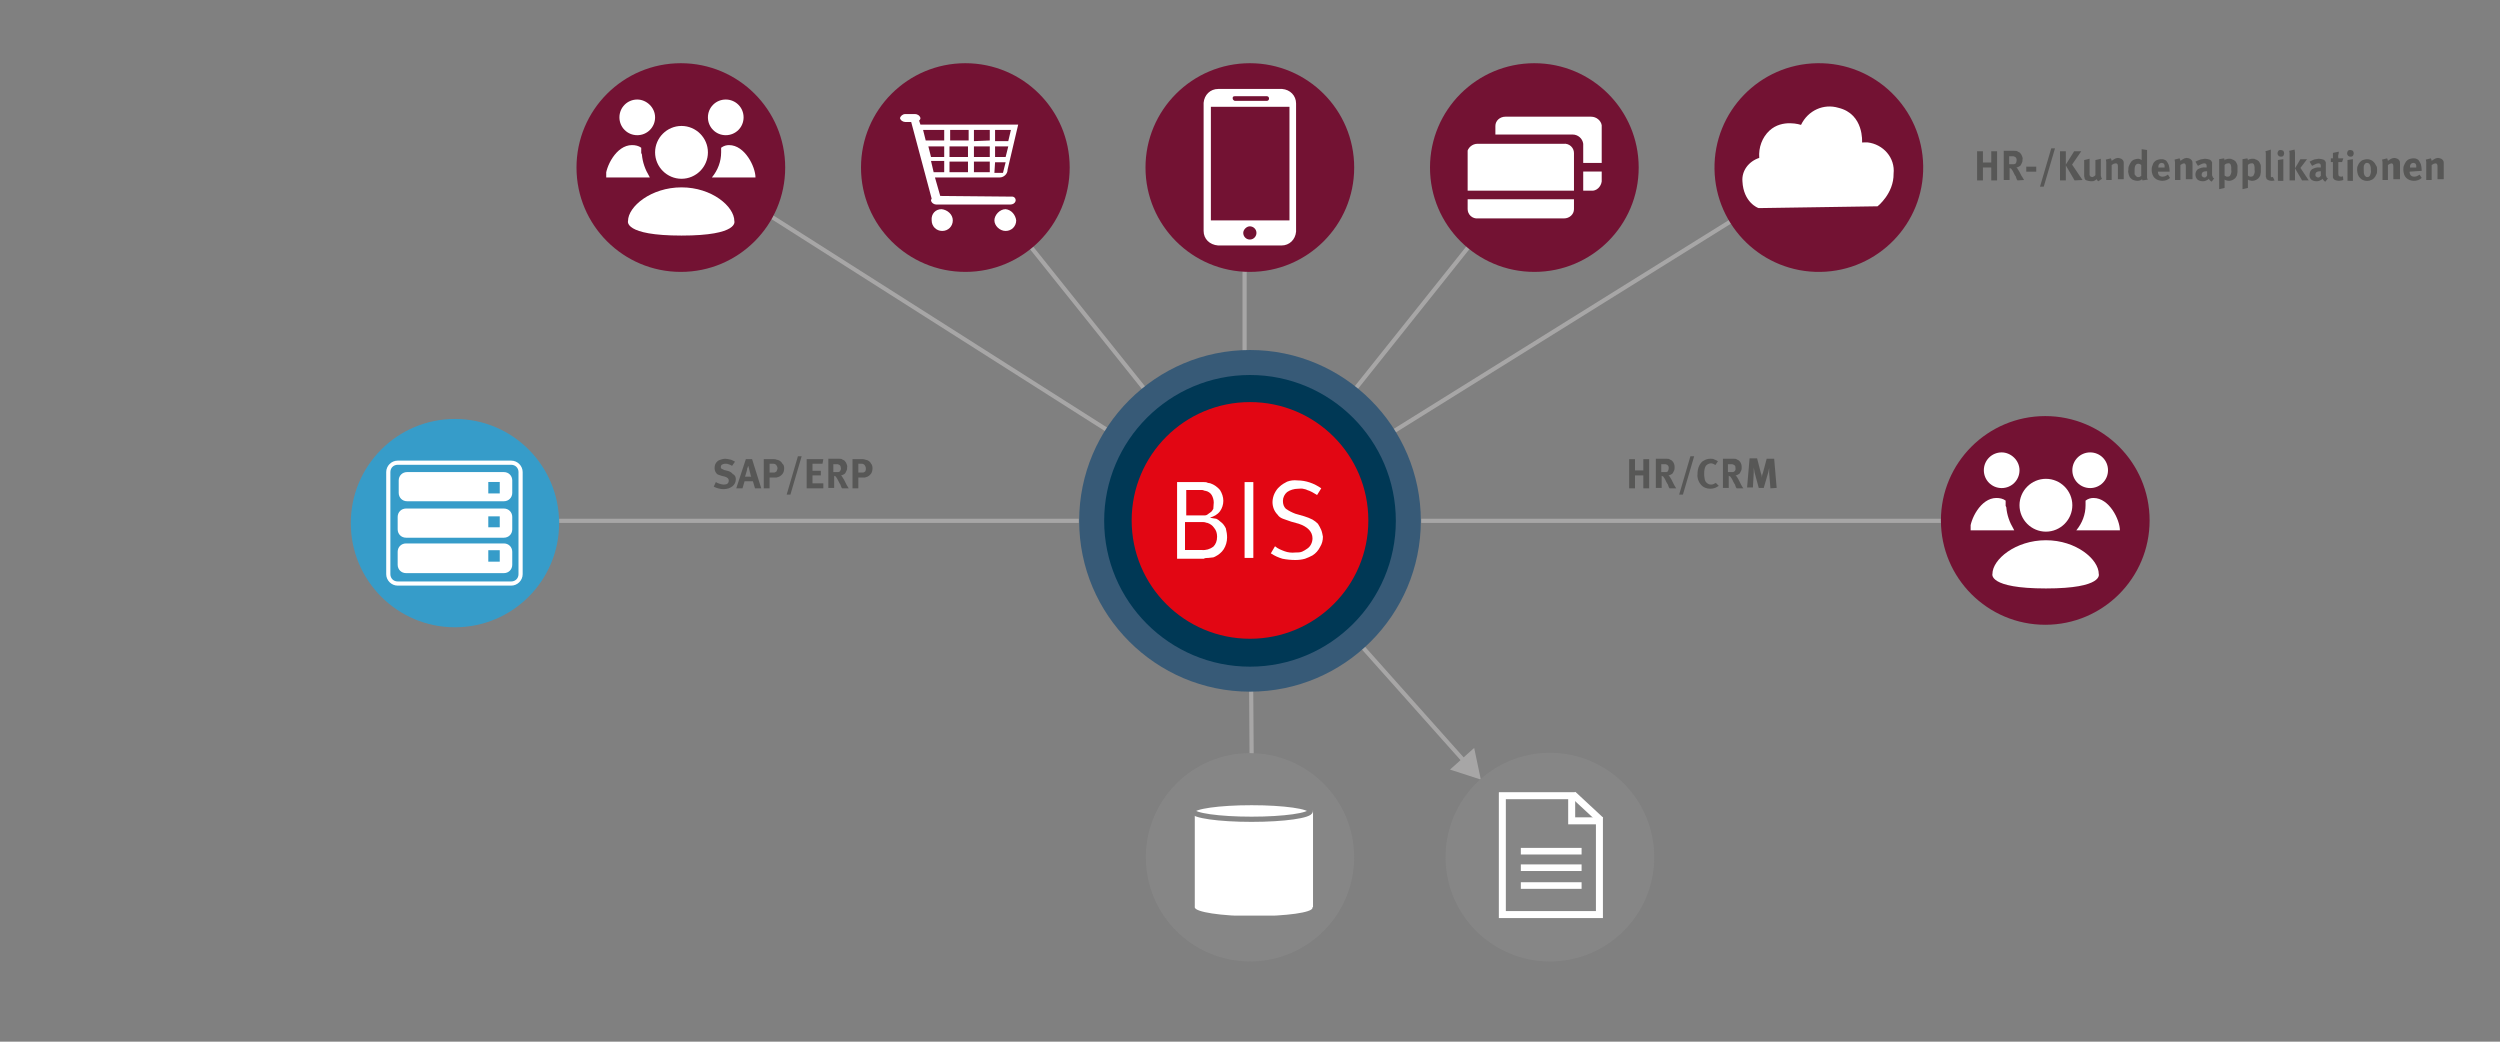 <?xml version="1.0" encoding="UTF-8"?>
<svg xmlns="http://www.w3.org/2000/svg" xmlns:xlink="http://www.w3.org/1999/xlink" version="1.1" id="Ebene_1" x="0px" y="0px" viewBox="0 0 600 250" style="enable-background:new 0 0 600 250;" xml:space="preserve">
<rect x="0" y="0" width="600" height="250" fill="#808080" stroke="none"/>
<style type="text/css">
	.st0{fill:#375A77;}
	.st1{fill:#003855;}
	.st2{fill:#E20613;}
	.st3{fill:#FFFFFF;}
	.st4{fill:#868686;}
	.st5{fill:none;stroke:#FFFFFF;stroke-width:1.06;}
	.st6{fill:none;stroke:#FFFFFF;}
	.st7{fill:#369CC9;}
	.st8{clip-path:url(#SVGID_2_);}
	.st9{clip-path:url(#SVGID_4_);}
	.st10{clip-path:url(#SVGID_6_);}
	.st11{clip-path:url(#SVGID_8_);}
	.st12{clip-path:url(#SVGID_10_);}
	.st13{fill:none;stroke:#868686;}
	.st14{fill:#731233;}
	.st15{clip-path:url(#SVGID_12_);}
	.st16{clip-path:url(#SVGID_14_);}
	.st17{fill:none;stroke:#A7A6A6;}
	.st18{fill:#A7A6A6;}
	.st19{fill:#575756;}
</style>
<symbol id="BIS_3" viewBox="-41 -41 82 82">
	<path class="st0" d="M0-41c22.6,0,41,18.4,41,41S22.6,41,0,41S-41,22.6-41,0S-22.6-41,0-41"></path>
	<path class="st1" d="M0-35c19.3,0,35,15.7,35,35S19.3,35,0,35S-35,19.3-35,0S-19.3-35,0-35"></path>
	<path class="st2" d="M0-28.3c15.7,0,28.4,12.7,28.4,28.4S15.7,28.5,0,28.5S-28.4,15.8-28.4,0.1l0,0C-28.4-15.6-15.7-28.3,0-28.3   L0-28.3"></path>
	<path class="st3" d="M-5.5-4c0-1-0.3-2-0.8-2.8s-1.3-1.4-2.1-1.8c-0.2-0.1-0.4-0.2-0.7-0.2S-9.7-8.9-10-8.9c-0.4,0-0.8,0-1.1-0.2   h-6.4V9.3h6.4c0.3,0,0.7,0,1-0.2C-9.8,9.1-9.6,9-9.5,9c0.9-0.3,1.7-0.9,2.3-1.6c0.5-0.8,0.8-1.7,0.8-2.6S-6.7,3-7.2,2.3   C-7.8,1.5-8.7,1-9.6,0.8c0.5-0.2,1-0.2,1.5-0.3c0.4-0.2,0.7-0.4,1-0.7c0.6-0.4,1-1,1.3-1.6C-5.6-2.6-5.5-3.3-5.5-4z M-8.7,4.4   c0,0.6-0.2,1.3-0.5,1.8s-0.9,0.9-1.5,1c-0.3,0-0.5,0.2-0.8,0.2h-3.8V1.3h4.4c0.3,0,0.6,0.1,0.8,0.3s0.5,0.3,0.7,0.5   C-9.1,2.3-9,2.6-8.8,2.9C-8.8,3.4-8.7,3.9-8.7,4.4L-8.7,4.4z M-7.9-3.8c0,0.8-0.2,1.5-0.7,2.1c-0.4,0.6-1,1-1.6,1.2   c-0.3,0-0.5,0.2-1,0.2h-4.4V-7h4c1-0.1,2,0.2,2.8,0.8C-8.2-5.6-7.9-4.8-7.9-3.8L-7.9-3.8z"></path>
	<path class="st3" d="M-1.3-8.9V9.3h2.1V-8.9H-1.3z"></path>
	<path class="st3" d="M17.5-3.8c0-0.9-0.2-1.7-0.7-2.5c-0.4-0.8-1-1.5-1.8-2c-0.6-0.3-1.2-0.6-1.8-0.8c-0.7-0.2-1.5-0.3-2.3-0.3   c-1,0-2.1,0.1-3.1,0.3C6.8-8.8,5.9-8.4,5-7.8l1,1.7C6.7-6.7,7.5-7,8.3-7.3s1.7-0.4,2.6-0.3c0.6,0,1.1,0,1.6,0.2   c0.4,0.2,0.8,0.4,1.2,0.7C14.5-6.2,15-5.2,15-4.2c0,1.6-1.2,2.8-3.3,3.5L9.9-0.2c-0.8,0.3-1.5,0.5-2,0.7s-1,0.5-1.3,1   c-0.8,0.8-1.2,1.9-1.2,3c0,0.7,0.2,1.5,0.5,2.1s0.7,1.2,1.2,1.6c0.5,0.5,1.2,0.9,1.8,1.2c0.8,0.3,1.6,0.4,2.5,0.3   c2,0,4-0.7,5.7-1.9l-1-1.6c-0.4,0.2-0.8,0.5-1.2,0.7s-0.8,0.4-1.2,0.5c-0.3,0.2-0.7,0.2-1,0.3s-0.7,0-1.2,0c-0.9,0-1.9-0.3-2.6-0.8   c-0.6-0.5-1-1.3-1-2.1c0-0.8,0.2-1.4,0.7-1.9c0.7-0.5,1.5-0.9,2.3-1.2L13,1.1c0.7-0.2,1.4-0.5,2-0.8c0.5-0.3,0.9-0.6,1.3-1   c0.3-0.5,0.6-1,0.8-1.5C17.3-2.7,17.4-3.3,17.5-3.8z"></path>
</symbol>
<symbol id="Einkaufswagen_4" viewBox="-15.8 -15.8 31.6 31.6">
	<circle class="st4" cx="0" cy="0" r="15.8"></circle>
	<g>
		<line class="st5" x1="7.7" y1="5.6" x2="3.5" y2="9.5"></line>
		<g>
			<line class="st6" x1="4.8" y1="0.9" x2="-4.4" y2="0.9"></line>
			<line class="st6" x1="4.8" y1="-1.6" x2="-4.4" y2="-1.6"></line>
			<line class="st6" x1="4.8" y1="-4.3" x2="-4.4" y2="-4.3"></line>
			<path class="st5" d="M-7.7,9.3h11V5.5h4.2V-8.7H-7.2V9.8"></path>
		</g>
	</g>
</symbol>
<symbol id="Einkaufswagen_6" viewBox="-20 -20 40 40">
	<circle class="st7" cx="0" cy="0" r="20"></circle>
	<g>
		<g>
			<defs>
				<rect id="SVGID_1_" x="-13.2" y="-12" width="26.2" height="24"></rect>
			</defs>
			<clipPath id="SVGID_2_">
				<use xlink:href="#SVGID_1_" style="overflow:visible;"></use>
			</clipPath>
			<g class="st8">
				<path class="st3" d="M9.4-2.8H-9.4c-0.9,0-1.6,0.7-1.6,1.6v2.4c0,0.9,0.7,1.6,1.6,1.6l0,0H9.4c0.9,0,1.6-0.7,1.6-1.6l0,0v-2.4      C11-2.1,10.3-2.8,9.4-2.8"></path>
			</g>
		</g>
	</g>
	<polygon class="st7" points="8.6,0.8 8.6,0.8 6.4,0.8 6.4,-1.3 8.6,-1.3  "></polygon>
	<g>
		<g>
			<defs>
				<rect id="SVGID_3_" x="-13.2" y="-12" width="26.2" height="24"></rect>
			</defs>
			<clipPath id="SVGID_4_">
				<use xlink:href="#SVGID_3_" style="overflow:visible;"></use>
			</clipPath>
			<g class="st9">
				<path class="st3" d="M9.4,3.9H-9.4c-0.9,0-1.6,0.7-1.6,1.6V8c0,0.9,0.7,1.6,1.6,1.6H9.4C10.3,9.6,11,8.9,11,8V5.5      C11,4.6,10.3,3.9,9.4,3.9"></path>
			</g>
		</g>
	</g>
	<polygon class="st7" points="8.6,7.4 8.6,7.4 6.4,7.4 6.4,5.2 8.6,5.2  "></polygon>
	<g>
		<g>
			<defs>
				<rect id="SVGID_5_" x="-13" y="-12" width="26.2" height="24"></rect>
			</defs>
			<clipPath id="SVGID_6_">
				<use xlink:href="#SVGID_5_" style="overflow:visible;"></use>
			</clipPath>
			<g class="st10">
				<path class="st3" d="M9.4-9.8H-9.2c-0.9,0-1.6,0.7-1.6,1.6v2.4c0,0.9,0.7,1.6,1.6,1.6H9.4c0.9,0,1.6-0.7,1.6-1.6v-2.4      C11-9.1,10.3-9.8,9.4-9.8"></path>
			</g>
		</g>
	</g>
	<polygon class="st7" points="8.6,-5.7 8.6,-5.7 6.4,-5.7 6.4,-7.9 8.6,-7.9  "></polygon>
	<g>
		<g>
			<defs>
				<rect id="SVGID_7_" x="-13.2" y="-12" width="26.2" height="24"></rect>
			</defs>
			<clipPath id="SVGID_8_">
				<use xlink:href="#SVGID_7_" style="overflow:visible;"></use>
			</clipPath>
			<g class="st11">
				<path class="st3" d="M10.8-12H-11c-1.2,0-2.2,1-2.2,2.2V9.8c0,1.2,1,2.2,2.2,2.2h21.8C12,12,13,11,13,9.8l0,0V-9.8      C13-11,12-12,10.8-12L10.8-12 M10.8-11.2c0.8,0,1.4,0.6,1.4,1.4V9.8c0,0.8-0.6,1.4-1.4,1.4H-11c-0.8,0-1.4-0.6-1.4-1.4V-9.8      c0-0.8,0.6-1.4,1.4-1.4H10.8z"></path>
			</g>
		</g>
	</g>
</symbol>
<symbol id="Einkaufswagen_7" viewBox="-20 -20 40 40">
	<circle class="st4" cx="0" cy="0" r="20"></circle>
	<rect x="-10.6" y="-9" class="st3" width="22.7" height="18.6"></rect>
	<g>
		<g>
			<defs>
				<rect id="SVGID_9_" x="-11.5" y="-11.1" width="23.7" height="22.3"></rect>
			</defs>
			<clipPath id="SVGID_10_">
				<use xlink:href="#SVGID_9_" style="overflow:visible;"></use>
			</clipPath>
			<g class="st12">
				<path class="st3" d="M0.7,11.3C7,11.3,12,10.6,12,9.7S7,8,0.7,8s-11.3,0.7-11.3,1.6S-5.5,11.3,0.7,11.3"></path>
				<path class="st3" d="M0.3-7.3c6.3,0,11.3-0.7,11.3-1.6s-5.1-1.6-11.3-1.6S-11-9.8-11-8.9S-5.9-7.3,0.3-7.3"></path>
				<ellipse class="st13" cx="0.3" cy="-8.9" rx="11.3" ry="1.6"></ellipse>
			</g>
		</g>
	</g>
</symbol>
<symbol id="Einkaufswagen_9" viewBox="-15.8 -15.8 31.6 31.6">
	<circle class="st14" cx="0" cy="0" r="15.8"></circle>
	<g>
		<path class="st3" d="M6.1-6.3C7-6.4,7.6-7.2,7.7-8l0,0l0,0c0-0.9-0.7-1.6-1.6-1.6S4.4-8.8,4.4-8C4.4-7.2,5.2-6.3,6.1-6.3"></path>
		<path class="st3" d="M-3.6-6.3C-2.7-6.4-1.9-7.1-1.9-8l0,0l0,0c0-0.9-0.7-1.6-1.6-1.6s-1.6,0.7-1.6,1.6C-5.2-7-4.5-6.3-3.6-6.3"></path>
		<path class="st3" d="M-3.2,5.7l0-1.6l-2.8,0l-0.4,1.6C-6.3,5.7-3.2,5.7-3.2,5.7z M-2.4,0.9l2.8,0l0-1.6l-2.8,0L-2.4,0.9z     M-2.4,3.2l2.8,0l0-1.6l-2.8,0L-2.4,3.2z M-2.3,5.7l2.8,0l0-1.6l-2.8,0L-2.3,5.7z M1.3,0.9l2.4,0l0-1.6l-2.4,0L1.3,0.9z M1.3,3.2    l2.4,0l0-1.6l-2.4,0L1.3,3.2z M1.3,5.7l2.4,0l0-1.6L1.3,4L1.3,5.7z M4.5,0.8l1.6,0L5.7-0.8l-1.3,0L4.5,0.8z M4.5,3.2l2,0L6.1,1.6    l-1.6,0L4.5,3.2z M4.5,5.7l2.4,0L6.5,4l-2,0L4.5,5.7z M-3.2,1.6l-2,0l-0.4,1.6l2.4,0C-3.2,3.2-3.2,1.6-3.2,1.6z M-3.2-0.7l-1.6,0    L-5.2,1l2,0C-3.2,1-3.2-0.7-3.2-0.7z M6.8-4.4L-3.8-4.3l-0.8,2.8l9.8,0c0.6,0,1.2,0.5,1.2,1.2L8,6.5l-14.8,0L-7,7.1    c0.1,0.1,0.2,0.2,0.2,0.4c-0.1,0.4-0.5,0.6-0.8,0.6l-1.5,0c-0.4,0-0.7-0.3-0.8-0.6c0.1-0.4,0.5-0.6,0.8-0.6l0.9,0l3.1-11.6    C-5.2-4.9-5.2-4.9-5.2-5c0.1-0.4,0.5-0.6,0.8-0.6l11.2,0l0,0c0.4,0,0.7,0.2,0.8,0.5c0.1,0.4-0.2,0.7-0.5,0.7    C7-4.4,6.9-4.4,6.8-4.4"></path>
	</g>
</symbol>
<symbol id="Frau_4" viewBox="-15.8 -15.8 31.6 31.6">
	<circle class="st14" cx="0" cy="0" r="15.8"></circle>
	<g>
		<g>
			<path class="st3" d="M-9.2-6c-0.1,0-2.3,0.9-2.4,4.1c-0.1,1.6,1,3,2.6,3.5c-0.1,1.6,0.5,3.1,1.6,4.1c2,1.8,4.8,0.8,4.8,0.8     C-1.5,8.7,0.9,9.7,3.1,9C7,8,6.6,3.7,6.6,3.7c0.3,0,0.5,0,0.8,0c2.4-0.3,4.2-2.4,3.9-4.8C11.3-4.1,8.8-6,8.8-6L-9.2-6"></path>
		</g>
	</g>
</symbol>
<symbol id="Neues_Symbol_2" viewBox="-15.8 -15.8 31.6 31.6">
	<circle class="st14" cx="0" cy="0" r="15.8"></circle>
	<g>
		<g>
			<defs>
				<rect id="SVGID_11_" x="-10.1" y="-7.7" width="20.3" height="15.4"></rect>
			</defs>
			<clipPath id="SVGID_12_">
				<use xlink:href="#SVGID_11_" style="overflow:visible;"></use>
			</clipPath>
			<g class="st15">
				<path class="st3" d="M8.6,7.7c0.8,0,1.5-0.6,1.6-1.3V0.7H7.4v2.9C7.3,4.4,6.6,5,5.8,5H-5.9v1.3c0,0.8,0.7,1.4,1.5,1.4H8.6"></path>
				<path class="st3" d="M7.4-3.5v2.9h2.8v-1.5l0,0c-0.1-0.8-0.8-1.5-1.6-1.4"></path>
				<path class="st3" d="M6-4.8v-1.5c0-0.8-0.7-1.4-1.5-1.4h-13c-0.9-0.1-1.6,0.6-1.6,1.4v1.5H6z"></path>
				<path class="st3" d="M-10.2-3.5v5.7c0.1,0.8,0.8,1.4,1.6,1.4h13C5.3,3.7,6,3,6,2.2v-5.7H-10.2z"></path>
			</g>
		</g>
	</g>
</symbol>
<symbol id="Neues_Symbol_4" viewBox="-15.8 -15.8 31.6 31.6">
	<circle class="st14" cx="0" cy="0" r="15.8"></circle>
	<g>
		<g>
			<defs>
				<rect id="SVGID_13_" x="-11.3" y="-10.3" width="22.7" height="20.6"></rect>
			</defs>
			<clipPath id="SVGID_14_">
				<use xlink:href="#SVGID_13_" style="overflow:visible;"></use>
			</clipPath>
			<g class="st16">
				<path class="st3" d="M9.5,7.6c0,1.5-1.2,2.7-2.7,2.7l0,0c-1.5,0-2.7-1.2-2.7-2.7s1.2-2.7,2.7-2.7S9.5,6.1,9.5,7.6"></path>
				<path class="st3" d="M-3.9,7.6c0,1.5-1.3,2.7-2.7,2.7l0,0c-1.5,0-2.7-1.2-2.7-2.7s1.2-2.7,2.7-2.7S-3.9,6.1-3.9,7.6"></path>
				<path class="st3" d="M4.1,2.3c0,2.2-1.8,4-4,4s-4-1.8-4-4s1.8-4,4-4S4.1,0.1,4.1,2.3"></path>
				<path class="st3" d="M-5.9,2c0.1-1.2,0.5-2.3,1.1-3.3l0.1-0.2h-6.7c0,1.6,1.6,4.9,4,4.9c0.5,0,1-0.1,1.4-0.4V2.2L-5.9,2"></path>
				<path class="st3" d="M6.1,2.3c0,0.3,0,0.5,0,0.7c0.4,0.3,0.8,0.4,1.2,0.4c2.4,0,4-3.3,4-4.9H4.7C5.6-0.4,6.1,0.9,6.1,2.3"></path>
				<path class="st3" d="M8.1-8.1c0,0,0.8-2.2-8-2.2S-8-8.1-8-8.1C-8-5.9-4.5-3,0.1-3S8.1-5.9,8.1-8.1"></path>
			</g>
		</g>
	</g>
</symbol>
<symbol id="Schloss_Invoice_3" viewBox="-15.8 -15.8 31.6 31.6">
	<circle class="st14" cx="0" cy="0" r="15.8"></circle>
	<path class="st3" d="M-4.8-11.8L-4.8-11.8c-1.3,0.1-2.2,1-2.2,2.2V9.7v0.1c0.1,1.2,1,2.1,2.2,2.1h9.6h0.1c1.2-0.1,2.1-1,2.1-2.2   V-9.6c0-0.1,0-0.1,0-0.1c-0.1-1.2-1-2.1-2.2-2.1H-4.8z M0-10.9c0.6,0,1,0.5,1,1l0,0c0,0.6-0.5,1-1,1s-1-0.5-1-1S-0.6-10.9,0-10.9   L0-10.9z M-2.6,10.5c0-0.2,0.1-0.3,0.3-0.4h4.9c0.2,0,0.3,0.2,0.3,0.3v0.1c0,0.2-0.2,0.3-0.3,0.3h-4.9C-2.6,10.8-2.6,10.6-2.6,10.5   L-2.6,10.5z M-5.9-8H6V9.2H-5.9V-8z"></path>
</symbol>
<title>HR-CRM-Applikationen-2</title>
<line class="st17" x1="300" y1="125" x2="300.4" y2="182.8"></line>
<line class="st17" x1="300" y1="125" x2="351.7" y2="183"></line>
<polygon class="st18" points="348,184.7 355.4,187.1 353.8,179.5 "></polygon>
<line class="st17" x1="367.9" y1="39.9" x2="300" y2="125"></line>
<line class="st17" x1="298.7" y1="36.6" x2="298.7" y2="125"></line>
<line class="st17" x1="436.6" y1="39.9" x2="300" y2="125"></line>
<line class="st17" x1="231.9" y1="39.9" x2="300" y2="125"></line>
<line class="st17" x1="163.6" y1="38.3" x2="300" y2="125"></line>
<line class="st17" x1="134.2" y1="125" x2="258.9" y2="125"></line>
<use xlink:href="#BIS_3" width="82" height="82" x="-41" y="-41" transform="matrix(1 0 0 -1 300 125)" style="overflow:visible;"></use>
<use xlink:href="#Einkaufswagen_4" width="31.6" height="31.6" x="-15.8" y="-15.8" transform="matrix(1.585 0 0 -1.585 371.973 205.713)" style="overflow:visible;"></use>
<line class="st17" x1="341.1" y1="125" x2="465.8" y2="125"></line>
<use xlink:href="#Neues_Symbol_4" width="31.6" height="31.6" x="-15.8" y="-15.8" transform="matrix(1.585 0 0 -1.585 163.403 40.213)" style="overflow:visible;"></use>
<use xlink:href="#Einkaufswagen_6" width="40" height="40" x="-20" y="-20" transform="matrix(1.25 0 0 1.25 109.19 125.55)" style="overflow:visible;"></use>
<use xlink:href="#Neues_Symbol_4" width="31.6" height="31.6" x="-15.8" y="-15.8" transform="matrix(1.585 0 0 -1.585 490.863 124.903)" style="overflow:visible;enable-background:new    ;"></use>
<use xlink:href="#Einkaufswagen_7" width="40" height="40" x="-20" y="-20" transform="matrix(1.25 0 0 1.25 300 205.75)" style="overflow:visible;"></use>
<use xlink:href="#Frau_4" width="31.6" height="31.6" x="-15.8" y="-15.8" transform="matrix(1.585 -2.406285e-02 -2.406285e-02 -1.585 436.523 40.213)" style="overflow:visible;"></use>
<use xlink:href="#Einkaufswagen_9" width="31.6" height="31.6" x="-15.8" y="-15.8" transform="matrix(1.585 0 0 -1.585 231.683 40.213)" style="overflow:visible;"></use>
<use xlink:href="#Neues_Symbol_2" width="31.6" height="31.6" x="-15.8" y="-15.8" transform="matrix(1.585 0 0 -1.585 368.243 40.213)" style="overflow:visible;"></use>
<use xlink:href="#Schloss_Invoice_3" width="31.6" height="31.6" x="-15.8" y="-15.8" transform="matrix(1.585 0 0 -1.585 299.963 40.213)" style="overflow:visible;"></use>
<path class="st19" d="M176.6,115c0,0.7-0.3,1.3-0.8,1.7c-0.3,0.2-0.6,0.4-0.9,0.5c-0.4,0.1-0.8,0.2-1.2,0.2c-0.8,0-1.6-0.2-2.4-0.6  l0.5-1.1c0.3,0.2,0.6,0.3,0.9,0.4c0.3,0.1,0.7,0.2,1,0.2c0.8,0,1.2-0.3,1.2-1c0-0.4-0.3-0.7-0.9-0.9l-0.8-0.2  c-0.3-0.1-0.6-0.2-0.9-0.3c-0.2-0.1-0.4-0.3-0.5-0.5c-0.2-0.3-0.3-0.7-0.3-1.1c0-0.6,0.2-1.2,0.7-1.6c0.2-0.2,0.5-0.3,0.8-0.4  s0.7-0.2,1-0.2c0.4,0,0.8,0.1,1.3,0.2c0.4,0.1,0.7,0.3,1.1,0.5l-0.7,1c-0.3-0.2-0.6-0.3-0.9-0.4c-0.2-0.1-0.5-0.1-0.8-0.1  s-0.5,0.1-0.7,0.2s-0.3,0.3-0.3,0.6c0,0.2,0,0.3,0.2,0.4s0.4,0.2,0.6,0.3l0.8,0.2c0.5,0.1,1,0.4,1.3,0.8  C176.4,114,176.6,114.5,176.6,115z"></path>
<path class="st19" d="M181.2,117.2l-0.5-1.7h-2l-0.5,1.7h-1.5l2.3-7h1.5l2.2,7H181.2z M180.3,114.4c0-0.1-0.1-0.1-0.1-0.2  s-0.1-0.2-0.1-0.4s-0.1-0.3-0.1-0.4s-0.1-0.3-0.1-0.4l-0.3-1.2c0,0,0,0.1-0.1,0.2s0,0.2-0.1,0.3s-0.1,0.3-0.1,0.4s-0.1,0.3-0.1,0.4  l-0.2,0.7l-0.2,0.6H180.3z"></path>
<path class="st19" d="M188.2,112.4c0,0.4-0.1,0.9-0.3,1.2c-0.2,0.3-0.5,0.6-0.9,0.8l-0.3,0.1c-0.1,0-0.2,0.1-0.3,0.1H186h-1.3v2.6  h-1.4v-7h1.8h0.7c0.2,0,0.3,0,0.5,0.1c0.1,0,0.3,0.1,0.4,0.1l0.3,0.1c0.3,0.2,0.6,0.4,0.7,0.7C188.1,111.5,188.2,111.9,188.2,112.4z   M186.6,112.4c0-0.3-0.1-0.5-0.3-0.8c-0.2-0.2-0.4-0.3-0.7-0.3h-0.9v2.1h1.1c0.1,0,0.2,0,0.3-0.1c0.1,0,0.1-0.1,0.2-0.1  c0.1-0.1,0.1-0.1,0.1-0.2c0.1-0.1,0.1-0.2,0.1-0.3C186.6,112.7,186.6,112.5,186.6,112.4L186.6,112.4z"></path>
<path class="st19" d="M189.7,118.7h-0.9l2.7-9.2h0.9L189.7,118.7z"></path>
<path class="st19" d="M193.6,117.2v-7h4l-0.2,1.1H195v1.7h2v1.1h-2v1.9h2.6v1.2L193.6,117.2z"></path>
<path class="st19" d="M202.1,117.2l-0.2-0.3l-0.1-0.3l-0.1-0.3l-0.2-0.3l-0.4-0.8l-0.3-0.5c-0.1-0.1-0.1-0.2-0.2-0.3  c0-0.1-0.1-0.1-0.2-0.1l-0.2-0.1v2.9h-1.4v-7h2.6c0.3,0,0.6,0,0.8,0.2c0.2,0.1,0.5,0.2,0.6,0.4c0.2,0.2,0.3,0.4,0.4,0.7  c0.1,0.3,0.2,0.5,0.1,0.8c0,0.3,0,0.5-0.1,0.7s-0.2,0.4-0.3,0.6s-0.3,0.3-0.5,0.4s-0.4,0.2-0.6,0.2c0.1,0,0.1,0.1,0.2,0.1l0.1,0.2  c0.1,0.1,0.1,0.2,0.2,0.3l0.3,0.5l0.3,0.6c0.1,0.2,0.2,0.4,0.3,0.6l0.3,0.5l0.2,0.3L202.1,117.2z M201.8,112.3  c0-0.4-0.2-0.7-0.5-0.8c-0.1,0-0.2-0.1-0.3-0.1c-0.2,0-0.3,0-0.5,0H200v1.9h0.5c0.2,0,0.5,0,0.7,0c0.1,0,0.3-0.1,0.4-0.2  C201.7,112.9,201.9,112.6,201.8,112.3z"></path>
<path class="st19" d="M209.4,112.4c0,0.4-0.1,0.9-0.3,1.2c-0.2,0.3-0.5,0.6-0.9,0.8l-0.3,0.1c-0.1,0-0.2,0.1-0.3,0.1h-0.4H206v2.6  h-1.4v-7h1.8h0.7c0.2,0,0.3,0,0.5,0.1c0.1,0,0.3,0.1,0.4,0.1l0.3,0.1c0.3,0.2,0.6,0.4,0.7,0.7C209.3,111.5,209.4,111.9,209.4,112.4z   M207.8,112.4c0-0.3-0.1-0.5-0.3-0.8c-0.2-0.2-0.4-0.3-0.7-0.3H206v2.1h1.1c0.1,0,0.2,0,0.3-0.1c0.1,0,0.1-0.1,0.2-0.1  c0.1-0.1,0.1-0.1,0.1-0.2c0.1-0.1,0.1-0.2,0.1-0.3C207.8,112.7,207.8,112.5,207.8,112.4L207.8,112.4z"></path>
<path class="st19" d="M394.4,117.2v-3.1h-2v3.1H391v-7h1.4v2.7h2v-2.7h1.4v7H394.4z"></path>
<path class="st19" d="M400.7,117.2l-0.2-0.3l-0.1-0.3l-0.1-0.3l-0.2-0.3c-0.2-0.3-0.3-0.6-0.4-0.8s-0.2-0.4-0.3-0.5  c-0.1-0.1-0.1-0.2-0.2-0.3c-0.1-0.1-0.1-0.1-0.2-0.1s-0.1-0.1-0.2-0.1v2.9h-1.4v-7h2.6c0.3,0,0.6,0,0.8,0.2c0.2,0.1,0.5,0.2,0.6,0.4  c0.2,0.2,0.3,0.4,0.4,0.7c0.1,0.3,0.1,0.5,0.1,0.8s0,0.5-0.1,0.7s-0.2,0.4-0.3,0.6c-0.1,0.2-0.3,0.3-0.5,0.4s-0.4,0.2-0.6,0.2  c0.1,0,0.1,0.1,0.2,0.1c0,0,0.1,0.1,0.1,0.2c0.1,0.1,0.2,0.2,0.2,0.3c0.1,0.1,0.2,0.3,0.3,0.5l0.3,0.6l0.3,0.6  c0.1,0.2,0.2,0.3,0.3,0.5l0.2,0.3L400.7,117.2z M400.5,112.3c0-0.4-0.2-0.7-0.5-0.8c-0.1,0-0.2-0.1-0.3-0.1c-0.2,0-0.3,0-0.5,0h-0.5  v1.9h0.5c0.2,0,0.5,0,0.7,0c0.1,0,0.3-0.1,0.4-0.2C400.4,112.9,400.5,112.6,400.5,112.3z"></path>
<path class="st19" d="M403.9,118.7H403l2.7-9.2h0.9L403.9,118.7z"></path>
<path class="st19" d="M412.5,116.6c-0.3,0.2-0.6,0.4-0.9,0.5s-0.7,0.2-1.1,0.2c-0.9,0-1.7-0.3-2.3-1c-0.6-0.7-0.9-1.6-0.8-2.5  c0-0.7,0.1-1.5,0.5-2.2c0.3-0.5,0.6-0.9,1.1-1.1c0.5-0.3,1-0.4,1.5-0.4c0.3,0,0.7,0,1,0.2c0.3,0.1,0.5,0.2,0.8,0.4l-0.6,0.9  c-0.3-0.2-0.7-0.4-1.1-0.4c-0.2,0-0.5,0.1-0.7,0.2s-0.4,0.3-0.5,0.4c-0.3,0.5-0.4,1.2-0.4,1.8c0,0.4,0,0.8,0.1,1.2  c0,0.2,0.1,0.5,0.2,0.7c0.3,0.5,0.8,0.8,1.3,0.8c0.2,0,0.4,0,0.6-0.1s0.4-0.2,0.6-0.3L412.5,116.6z"></path>
<path class="st19" d="M416.8,117.2l-0.2-0.3l-0.1-0.3l-0.1-0.3l-0.2-0.3c-0.2-0.3-0.3-0.6-0.4-0.8s-0.2-0.4-0.3-0.5  c-0.1-0.1-0.1-0.2-0.2-0.3c-0.1-0.1-0.1-0.1-0.2-0.1s-0.1-0.1-0.2-0.1v2.9h-1.4v-7h2.6c0.3,0,0.6,0,0.8,0.2c0.2,0.1,0.5,0.2,0.6,0.4  c0.2,0.2,0.3,0.4,0.4,0.7c0.1,0.3,0.1,0.5,0.1,0.8s0,0.5-0.1,0.7s-0.2,0.4-0.3,0.6c-0.1,0.2-0.3,0.3-0.5,0.4s-0.4,0.2-0.6,0.2  c0.1,0,0.1,0.1,0.2,0.1l0.1,0.2c0.1,0.1,0.2,0.2,0.2,0.3c0.1,0.1,0.2,0.3,0.3,0.5l0.3,0.6l0.3,0.6c0.1,0.2,0.2,0.3,0.3,0.5l0.2,0.3  L416.8,117.2z M416.5,112.3c0.1-0.4-0.2-0.7-0.5-0.8c-0.1,0-0.2-0.1-0.3-0.1c-0.2,0-0.3,0-0.5,0h-0.5v1.9h0.5c0.2,0,0.5,0,0.7,0  c0.1,0,0.3-0.1,0.4-0.2C416.5,112.9,416.6,112.6,416.5,112.3L416.5,112.3z"></path>
<path class="st19" d="M424.9,117.2l-0.3-3.7c0-0.2,0-0.4,0-0.6s0-0.4,0-0.6l-0.1,0.5l-0.1,0.5l-1.1,3.8h-1.2l-1-3.7  c0-0.2-0.1-0.4-0.1-0.6s-0.1-0.4-0.1-0.6c0,0.2,0,0.4,0,0.6v0.6l-0.2,3.6h-1.4l0.6-7h1.8l0.9,3.5c0,0.1,0.1,0.2,0.1,0.3l0.1,0.3  c0,0.1,0,0.2,0,0.2c0,0.1,0,0.2,0,0.3c0.1-0.3,0.1-0.7,0.3-1.1l0.9-3.4h1.8l0.6,7L424.9,117.2L424.9,117.2z"></path>
<g>
	<path class="st19" d="M477.9,43.3v-3.1h-2v3.1h-1.4v-7h1.4V39h2v-2.7h1.4v7H477.9z"></path>
	<path class="st19" d="M484.2,43.3L484,43l-0.1-0.3c0-0.1-0.1-0.2-0.1-0.3s-0.1-0.2-0.2-0.3l-0.4-0.8c-0.1-0.2-0.2-0.4-0.3-0.5   c-0.1-0.1-0.1-0.2-0.2-0.3s-0.1-0.1-0.2-0.1s-0.1,0-0.2-0.1v2.9h-1.4v-7h2.6c0.3,0,0.6,0,0.8,0.2c0.2,0.1,0.5,0.2,0.6,0.4   c0.2,0.2,0.3,0.4,0.4,0.7s0.2,0.5,0.1,0.8c0,0.3,0,0.5-0.1,0.7s-0.2,0.4-0.3,0.6c-0.1,0.2-0.3,0.3-0.5,0.4   c-0.2,0.1-0.4,0.2-0.6,0.2c0.1,0,0.1,0.1,0.2,0.1l0.1,0.2l0.2,0.3l0.3,0.5c0.1,0.2,0.2,0.4,0.3,0.6c0.1,0.2,0.2,0.4,0.3,0.5   l0.3,0.5c0.1,0.1,0.1,0.3,0.2,0.3L484.2,43.3z M484,38.4c0-0.4-0.2-0.7-0.5-0.8c-0.1,0-0.2-0.1-0.3-0.1c-0.2,0-0.3,0-0.5,0h-0.5   v1.9h0.5c0.2,0,0.5,0,0.7,0c0.1,0,0.3-0.1,0.4-0.2C483.9,39,484,38.7,484,38.4z"></path>
	<path class="st19" d="M486.3,41.2V40h2.4v1.2H486.3z"></path>
	<path class="st19" d="M490.5,44.8h-0.9l2.7-9.2h0.9L490.5,44.8z"></path>
	<path class="st19" d="M497.9,43.3l-2.1-3.6v3.6h-1.4v-7h1.4v3.2l2-3.2h1.7l-2.2,3.2l2.5,3.7L497.9,43.3z"></path>
	<path class="st19" d="M503.6,43.5c-0.2-0.1-0.3-0.3-0.4-0.5c-0.2,0.2-0.4,0.3-0.6,0.4c-0.2,0.1-0.5,0.1-0.8,0.1s-0.7-0.1-1-0.2   c-0.3-0.1-0.5-0.3-0.5-0.6c0-0.1-0.1-0.3-0.1-0.4c0-0.2,0-0.4,0-0.6v-3.3l1.3-0.3v3.3c0,0.2,0,0.4,0,0.5s0,0.2,0.1,0.3   c0,0.1,0.1,0.1,0.2,0.2c0.1,0,0.2,0.1,0.3,0.1c0.2,0,0.3-0.1,0.5-0.2c0.1-0.1,0.3-0.2,0.3-0.3v-3.6l1.3-0.3V42c0,0.2,0,0.3,0.1,0.5   c0,0.2,0.1,0.3,0.2,0.4L503.6,43.5z"></path>
	<path class="st19" d="M508.3,43.3V40c0-0.2,0-0.4-0.1-0.6c-0.1-0.1-0.2-0.2-0.4-0.2c-0.2,0-0.3,0.1-0.5,0.1   c-0.2,0.1-0.3,0.2-0.5,0.3v3.6h-1.3v-3.7c0-0.2,0-0.4,0-0.6c0-0.2-0.1-0.4-0.1-0.6l1.2-0.3c0.1,0.2,0.2,0.4,0.2,0.6l0.3-0.2   l0.3-0.2c0.1-0.1,0.3-0.1,0.4-0.2c0.2,0,0.3-0.1,0.5-0.1c0.3,0,0.5,0.1,0.8,0.2c0.2,0.1,0.4,0.3,0.5,0.5s0.1,0.5,0.1,0.7V43h-1.4   V43.3z"></path>
	<path class="st19" d="M514.2,43.3c0-0.1-0.1-0.2-0.1-0.3c-0.3,0.3-0.7,0.4-1.2,0.4c-0.3,0-0.6-0.1-0.9-0.2   c-0.3-0.1-0.5-0.3-0.7-0.5s-0.3-0.5-0.4-0.8c-0.1-0.4-0.2-0.7-0.1-1.1c0-0.4,0-0.7,0.2-1.1c0.1-0.3,0.3-0.6,0.5-0.9   c0.2-0.2,0.4-0.4,0.7-0.5c0.3-0.1,0.6-0.2,0.9-0.2c0.3,0,0.6,0.1,0.9,0.3c0-0.1,0-0.2,0-0.3c0-0.2,0-0.3,0-0.5v-1.8l1.3,0.2v5.3   c0,0.3,0,0.6,0,0.8s0,0.4,0,0.5s0,0.3,0.1,0.3c0.1,0.1,0,0.2,0.1,0.2L514.2,43.3z M513.9,39.6c-0.2-0.2-0.5-0.3-0.7-0.3   c-0.3,0-0.5,0.1-0.7,0.4c-0.2,0.4-0.2,0.8-0.2,1.3c0,0.2,0,0.5,0,0.7s0.1,0.3,0.2,0.4c0.1,0.1,0.2,0.2,0.3,0.3s0.3,0.1,0.4,0.1   c0.1,0,0.3,0,0.4-0.1c0.1-0.1,0.2-0.1,0.3-0.2V39.6z"></path>
	<path class="st19" d="M517.9,41.2L517.9,41.2c0,0.3,0.1,0.7,0.3,0.9s0.5,0.3,0.8,0.3c0.5,0,0.9-0.2,1.3-0.5l0.5,0.8   c-0.5,0.5-1.2,0.7-1.9,0.7c-0.3,0-0.7-0.1-1-0.2c-0.3-0.1-0.6-0.3-0.8-0.5s-0.4-0.5-0.5-0.8s-0.2-0.7-0.2-1c0-0.4,0-0.8,0.2-1.2   c0.1-0.3,0.2-0.6,0.4-0.8s0.4-0.4,0.7-0.5s0.6-0.2,0.9-0.2c0.3,0,0.6,0,0.8,0.1s0.5,0.2,0.6,0.4c0.2,0.3,0.4,0.6,0.5,0.9   c0.1,0.4,0.2,0.9,0.2,1.3v0.3H517.9z M519.5,40.2c0-0.2,0-0.3,0-0.5c0-0.1-0.1-0.2-0.1-0.3c-0.1-0.2-0.4-0.3-0.6-0.3   c-0.2,0-0.5,0.1-0.6,0.3c-0.2,0.2-0.2,0.5-0.2,0.8l0,0H519.5L519.5,40.2z"></path>
	<path class="st19" d="M524.6,43.3V40c0-0.2,0-0.4-0.1-0.6c-0.1-0.1-0.2-0.2-0.3-0.2c-0.2,0-0.3,0.1-0.4,0.1   c-0.2,0.1-0.3,0.2-0.5,0.3v3.6H522v-3.7c0-0.2,0-0.4,0-0.6c0-0.2-0.1-0.4-0.1-0.6l1.2-0.3c0.1,0.2,0.2,0.4,0.2,0.6l0.3-0.2l0.3-0.2   c0.1-0.1,0.3-0.1,0.4-0.2c0.2,0,0.3-0.1,0.5-0.1c0.3,0,0.5,0.1,0.8,0.2c0.2,0.1,0.4,0.3,0.5,0.5s0.1,0.5,0.1,0.7V43h-1.6V43.3z"></path>
	<path class="st19" d="M530.8,43.6c-0.2-0.1-0.3-0.2-0.4-0.3c-0.1-0.1-0.2-0.2-0.3-0.4c0,0.1-0.1,0.1-0.2,0.2c0,0-0.1,0.1-0.2,0.1   c-0.3,0.2-0.6,0.3-1,0.3c-0.5,0-0.9-0.1-1.3-0.4c-0.3-0.3-0.5-0.7-0.5-1.2s0.2-1,0.6-1.3c0.6-0.3,1.2-0.5,1.8-0.4h0.3V40   c0-0.2,0-0.4-0.1-0.6c-0.1-0.1-0.2-0.2-0.5-0.2c-0.2,0-0.5,0.1-0.7,0.2c-0.3,0.1-0.5,0.3-0.8,0.4l-0.6-1l0.4-0.2l0.5-0.2   c0.2-0.1,0.5-0.2,0.7-0.2s0.5-0.1,0.7-0.1c0.4,0,0.7,0.1,1.1,0.2c0.3,0.1,0.5,0.4,0.6,0.7c0,0.1,0,0.1,0,0.2v0.2c0,0.1,0,0.2,0,0.2   v0.3v1.7c0,0.1,0,0.3,0,0.4c0,0.1,0,0.2,0.1,0.3c0,0.1,0.1,0.2,0.1,0.3c0.1,0.1,0.2,0.2,0.3,0.2L530.8,43.6z M529.7,41.1   c-0.3,0-0.7,0-1,0.2c-0.2,0.1-0.3,0.4-0.3,0.6c0,0.2,0,0.4,0.2,0.5c0.1,0.1,0.3,0.2,0.4,0.2c0.1,0,0.3,0,0.4-0.1   c0.1-0.1,0.2-0.2,0.3-0.3L529.7,41.1L529.7,41.1z"></path>
	<path class="st19" d="M537,40.6c0,0.2,0,0.5,0,0.7s-0.1,0.4-0.1,0.6c0,0.2-0.1,0.3-0.2,0.5c-0.1,0.2-0.2,0.3-0.3,0.4   c-0.2,0.2-0.4,0.3-0.6,0.4c-0.2,0.1-0.5,0.2-0.8,0.2c-0.2,0-0.4,0-0.6-0.1c-0.2,0-0.3-0.1-0.5-0.2c0,0.1,0,0.1,0,0.2v1.8l-1.3,0.3   v-5.9c0-0.2,0-0.3,0-0.4c0-0.1,0-0.2,0-0.3s0-0.2,0-0.3s0-0.2,0-0.3l1.2-0.2c0,0.1,0,0.2,0.1,0.3v0.2c0.1-0.2,0.3-0.3,0.5-0.3   c0.2-0.1,0.5-0.1,0.7-0.1s0.4,0,0.5,0.1c0.2,0.1,0.3,0.1,0.5,0.2c0.1,0.1,0.3,0.2,0.4,0.3c0.1,0.1,0.2,0.3,0.3,0.5s0.2,0.4,0.2,0.6   C537,40.1,537,40.4,537,40.6z M535.5,40.8c0-0.2,0-0.4,0-0.7c0-0.2-0.1-0.3-0.1-0.5c-0.1-0.3-0.4-0.5-0.6-0.4   c-0.3,0-0.7,0.1-0.9,0.4v2.5c0.1,0.1,0.2,0.2,0.3,0.2c0.1,0.1,0.3,0.1,0.4,0.1c0.3,0,0.6-0.1,0.7-0.4   C535.5,41.6,535.6,41.2,535.5,40.8z"></path>
	<path class="st19" d="M542.6,40.6c0,0.2,0,0.5,0,0.7s-0.1,0.4-0.1,0.6c0,0.2-0.1,0.3-0.2,0.5c-0.1,0.2-0.2,0.3-0.3,0.4   c-0.2,0.2-0.4,0.3-0.6,0.4c-0.2,0.1-0.5,0.2-0.8,0.2c-0.2,0-0.4,0-0.6-0.1c-0.2,0-0.3-0.1-0.5-0.2c0,0.1,0,0.1,0,0.2v1.8l-1.3,0.3   v-5.9c0-0.2,0-0.3,0-0.4c0-0.1,0-0.2,0-0.3s0-0.2,0-0.3s0-0.2,0-0.3l1.2-0.2c0,0.1,0,0.2,0.1,0.3v0.2c0.1-0.2,0.3-0.3,0.5-0.3   c0.2-0.1,0.5-0.1,0.7-0.1s0.4,0,0.5,0.1c0.2,0.1,0.3,0.1,0.5,0.2c0.1,0.1,0.3,0.2,0.4,0.3c0.1,0.1,0.2,0.3,0.3,0.5s0.2,0.4,0.2,0.6   C542.6,40.1,542.6,40.4,542.6,40.6z M541.1,40.8c0-0.2,0-0.4,0-0.7c0-0.2-0.1-0.3-0.1-0.5c-0.1-0.3-0.4-0.5-0.6-0.4   c-0.3,0-0.7,0.1-0.9,0.4v2.5c0.1,0.1,0.2,0.2,0.3,0.2c0.1,0.1,0.3,0.1,0.4,0.1c0.3,0,0.6-0.1,0.7-0.4   C541.1,41.6,541.2,41.2,541.1,40.8z"></path>
	<path class="st19" d="M545.9,43.3c-0.3,0.1-0.5,0.1-0.8,0.1s-0.5-0.1-0.8-0.2c-0.2-0.1-0.4-0.3-0.4-0.5c0-0.1,0-0.1-0.1-0.2   c0-0.1,0-0.1,0-0.2c0-0.1,0-0.2,0-0.3v-4.2c0-0.3,0-0.6,0-0.8s0-0.5-0.1-0.7l1.3-0.4c0,0.2,0,0.3,0,0.5s0,0.5,0,0.8v4.6   c0,0.1,0,0.2,0,0.3s0,0.1,0,0.2v0.1c0.1,0.1,0.2,0.2,0.3,0.1h0.1h0.1L545.9,43.3z"></path>
	<path class="st19" d="M548.2,36.8c0,0.2-0.1,0.4-0.2,0.6c-0.2,0.2-0.4,0.2-0.6,0.2c-0.5,0-0.8-0.4-0.8-0.8l0,0   c0-0.2,0.1-0.4,0.2-0.6c0.2-0.2,0.4-0.2,0.6-0.2c0.2,0,0.4,0.1,0.6,0.2C548.1,36.4,548.2,36.6,548.2,36.8z M546.7,43.4v-5l1.3-0.2   v5.2H546.7z"></path>
	<path class="st19" d="M549.5,43.3v-5.8c0-0.2,0-0.4,0-0.6c0-0.2,0-0.4-0.1-0.7l1.3-0.3c0,0.2,0.1,0.5,0.1,0.7c0,0.3,0,0.6,0,0.9   v5.8C550.8,43.3,549.5,43.3,549.5,43.3z M552.5,43.3l-1.7-2.9l1.3-2.2h1.6l-1.6,2.1l2,3L552.5,43.3z"></path>
	<path class="st19" d="M558.1,43.6c-0.2-0.1-0.3-0.1-0.4-0.3c-0.1-0.1-0.2-0.2-0.3-0.4c0,0.1-0.1,0.1-0.2,0.2c0,0-0.1,0.1-0.2,0.1   c-0.3,0.2-0.6,0.3-1,0.3c-0.5,0-0.9-0.1-1.3-0.4c-0.3-0.3-0.5-0.7-0.4-1.2c0-0.5,0.2-1,0.6-1.3c0.6-0.3,1.2-0.5,1.8-0.4h0.3V40   c0-0.2,0-0.4-0.1-0.6c-0.1-0.1-0.2-0.2-0.5-0.2c-0.2,0-0.5,0.1-0.7,0.2c-0.3,0.1-0.5,0.3-0.8,0.4l-0.6-1l0.4-0.2l0.4-0.2   c0.2-0.1,0.5-0.2,0.7-0.2s0.5-0.1,0.7-0.1c0.4,0,0.7,0.1,1.1,0.2c0.3,0.1,0.5,0.4,0.6,0.7c0,0.1,0,0.1,0,0.2v0.2c0,0.1,0,0.2,0,0.2   v0.3v1.7c0,0.1,0,0.3,0,0.4c0,0.1,0,0.2,0.1,0.3c0,0.1,0.1,0.2,0.1,0.3c0.1,0.1,0.2,0.2,0.3,0.2L558.1,43.6z M557,41.1   c-0.3,0-0.7,0-1,0.2c-0.2,0.1-0.3,0.4-0.3,0.6c0,0.2,0,0.4,0.2,0.5c0.1,0.1,0.3,0.2,0.4,0.2c0.1,0,0.3,0,0.4-0.1   c0.1-0.1,0.2-0.2,0.3-0.3L557,41.1L557,41.1z"></path>
	<path class="st19" d="M562.4,43.2c-0.3,0.1-0.7,0.2-1.1,0.2c-0.3,0-0.6-0.1-0.9-0.2c-0.2-0.1-0.4-0.3-0.5-0.6c0,0,0-0.1,0-0.2   c0,0,0-0.1,0-0.2c0-0.1,0-0.1,0-0.2v-3.1h-0.5V38h0.5v-0.7c0-0.2,0-0.4,0-0.6l1.4-0.3c0,0.2,0,0.5-0.1,0.8s0,0.5,0,0.8h1.2   l-0.3,0.9h-0.9v2.6c0,0.2,0,0.5,0.1,0.7c0.1,0.1,0.3,0.2,0.5,0.2c0.1,0,0.1,0,0.2,0l0.3-0.1L562.4,43.2z"></path>
	<path class="st19" d="M564.9,36.8c0,0.2-0.1,0.4-0.2,0.6c-0.2,0.2-0.4,0.2-0.6,0.2c-0.5,0-0.8-0.4-0.8-0.8l0,0   c0-0.2,0.1-0.4,0.2-0.6c0.2-0.2,0.4-0.2,0.6-0.2c0.2,0,0.4,0.1,0.6,0.2C564.8,36.4,564.9,36.6,564.9,36.8z M563.4,43.4v-5l1.3-0.2   v5.2H563.4z"></path>
	<path class="st19" d="M570.5,40.8c0,0.4,0,0.8-0.2,1.1c-0.1,0.3-0.3,0.6-0.5,0.8s-0.4,0.4-0.7,0.5c-0.6,0.3-1.4,0.3-2,0   c-0.3-0.1-0.5-0.3-0.7-0.5s-0.4-0.5-0.5-0.8c-0.1-0.4-0.2-0.7-0.2-1.1c0-0.4,0-0.7,0.2-1.1c0.1-0.3,0.3-0.6,0.5-0.8   s0.4-0.4,0.7-0.5s0.7-0.2,1-0.2c0.7,0,1.3,0.3,1.7,0.8c0.2,0.2,0.3,0.5,0.5,0.8C570.5,40,570.5,40.4,570.5,40.8z M569,40.8   c0-0.5,0-0.9-0.3-1.4c-0.1-0.2-0.4-0.3-0.6-0.3c-0.2,0-0.3,0-0.4,0.1c-0.1,0.1-0.2,0.2-0.3,0.4s-0.1,0.3-0.1,0.5s0,0.4,0,0.7   c0,0.4,0,0.9,0.2,1.3c0.1,0.1,0.2,0.2,0.3,0.3s0.3,0.1,0.4,0.1c0.3,0,0.5-0.2,0.6-0.4C569,41.6,569.1,41.2,569,40.8L569,40.8z"></path>
	<path class="st19" d="M574.4,43.3V40c0-0.2,0-0.4-0.1-0.6c-0.1-0.1-0.2-0.2-0.3-0.2c-0.2,0-0.3,0.1-0.4,0.1   c-0.2,0.1-0.3,0.2-0.5,0.3v3.6h-1.3v-3.7c0-0.2,0-0.4,0-0.6c0-0.2-0.1-0.4-0.1-0.6l1.2-0.3c0.1,0.2,0.2,0.4,0.2,0.6l0.3-0.2   l0.3-0.2c0.1-0.1,0.3-0.1,0.4-0.2c0.2,0,0.3-0.1,0.5-0.1c0.3,0,0.5,0.1,0.8,0.2c0.2,0.1,0.4,0.3,0.5,0.5s0.1,0.5,0.1,0.7V43h-1.6   V43.3z"></path>
	<path class="st19" d="M578.3,41.2L578.3,41.2c0,0.3,0.1,0.7,0.3,0.9s0.5,0.3,0.8,0.3c0.5,0,0.9-0.2,1.3-0.5l0.5,0.8   c-0.5,0.5-1.2,0.7-1.9,0.7c-0.3,0-0.7-0.1-1-0.2c-0.3-0.1-0.6-0.3-0.8-0.5s-0.4-0.5-0.5-0.8c-0.1-0.4-0.2-0.7-0.2-1.1   c0-0.4,0-0.8,0.2-1.2c0.1-0.3,0.3-0.6,0.5-0.9c0.2-0.2,0.4-0.4,0.7-0.5s0.6-0.2,0.9-0.2c0.3,0,0.6,0,0.8,0.1s0.5,0.2,0.6,0.4   c0.2,0.3,0.4,0.6,0.5,0.9c0.1,0.4,0.2,0.9,0.2,1.3V41L578.3,41.2z M579.9,40.2c0-0.2,0-0.3,0-0.5c0-0.1-0.1-0.2-0.1-0.3   c-0.1-0.2-0.4-0.3-0.6-0.3c-0.2,0-0.5,0.1-0.6,0.3c-0.2,0.2-0.2,0.5-0.2,0.8l0,0H579.9L579.9,40.2z"></path>
	<path class="st19" d="M585,43.3V40c0-0.2,0-0.4-0.1-0.6c-0.1-0.1-0.2-0.2-0.3-0.2c-0.2,0-0.3,0.1-0.5,0.1c-0.2,0.1-0.3,0.2-0.5,0.3   v3.6h-1.3v-3.7c0-0.2,0-0.4,0-0.6c0-0.2-0.1-0.4-0.1-0.6l1.2-0.3c0.1,0.2,0.2,0.4,0.2,0.6l0.3-0.2l0.3-0.2c0.1-0.1,0.3-0.1,0.4-0.2   c0.2,0,0.3-0.1,0.5-0.1c0.3,0,0.5,0.1,0.8,0.2c0.2,0.1,0.4,0.3,0.5,0.5s0.1,0.5,0.1,0.7V43H585V43.3z"></path>
</g>
</svg>
